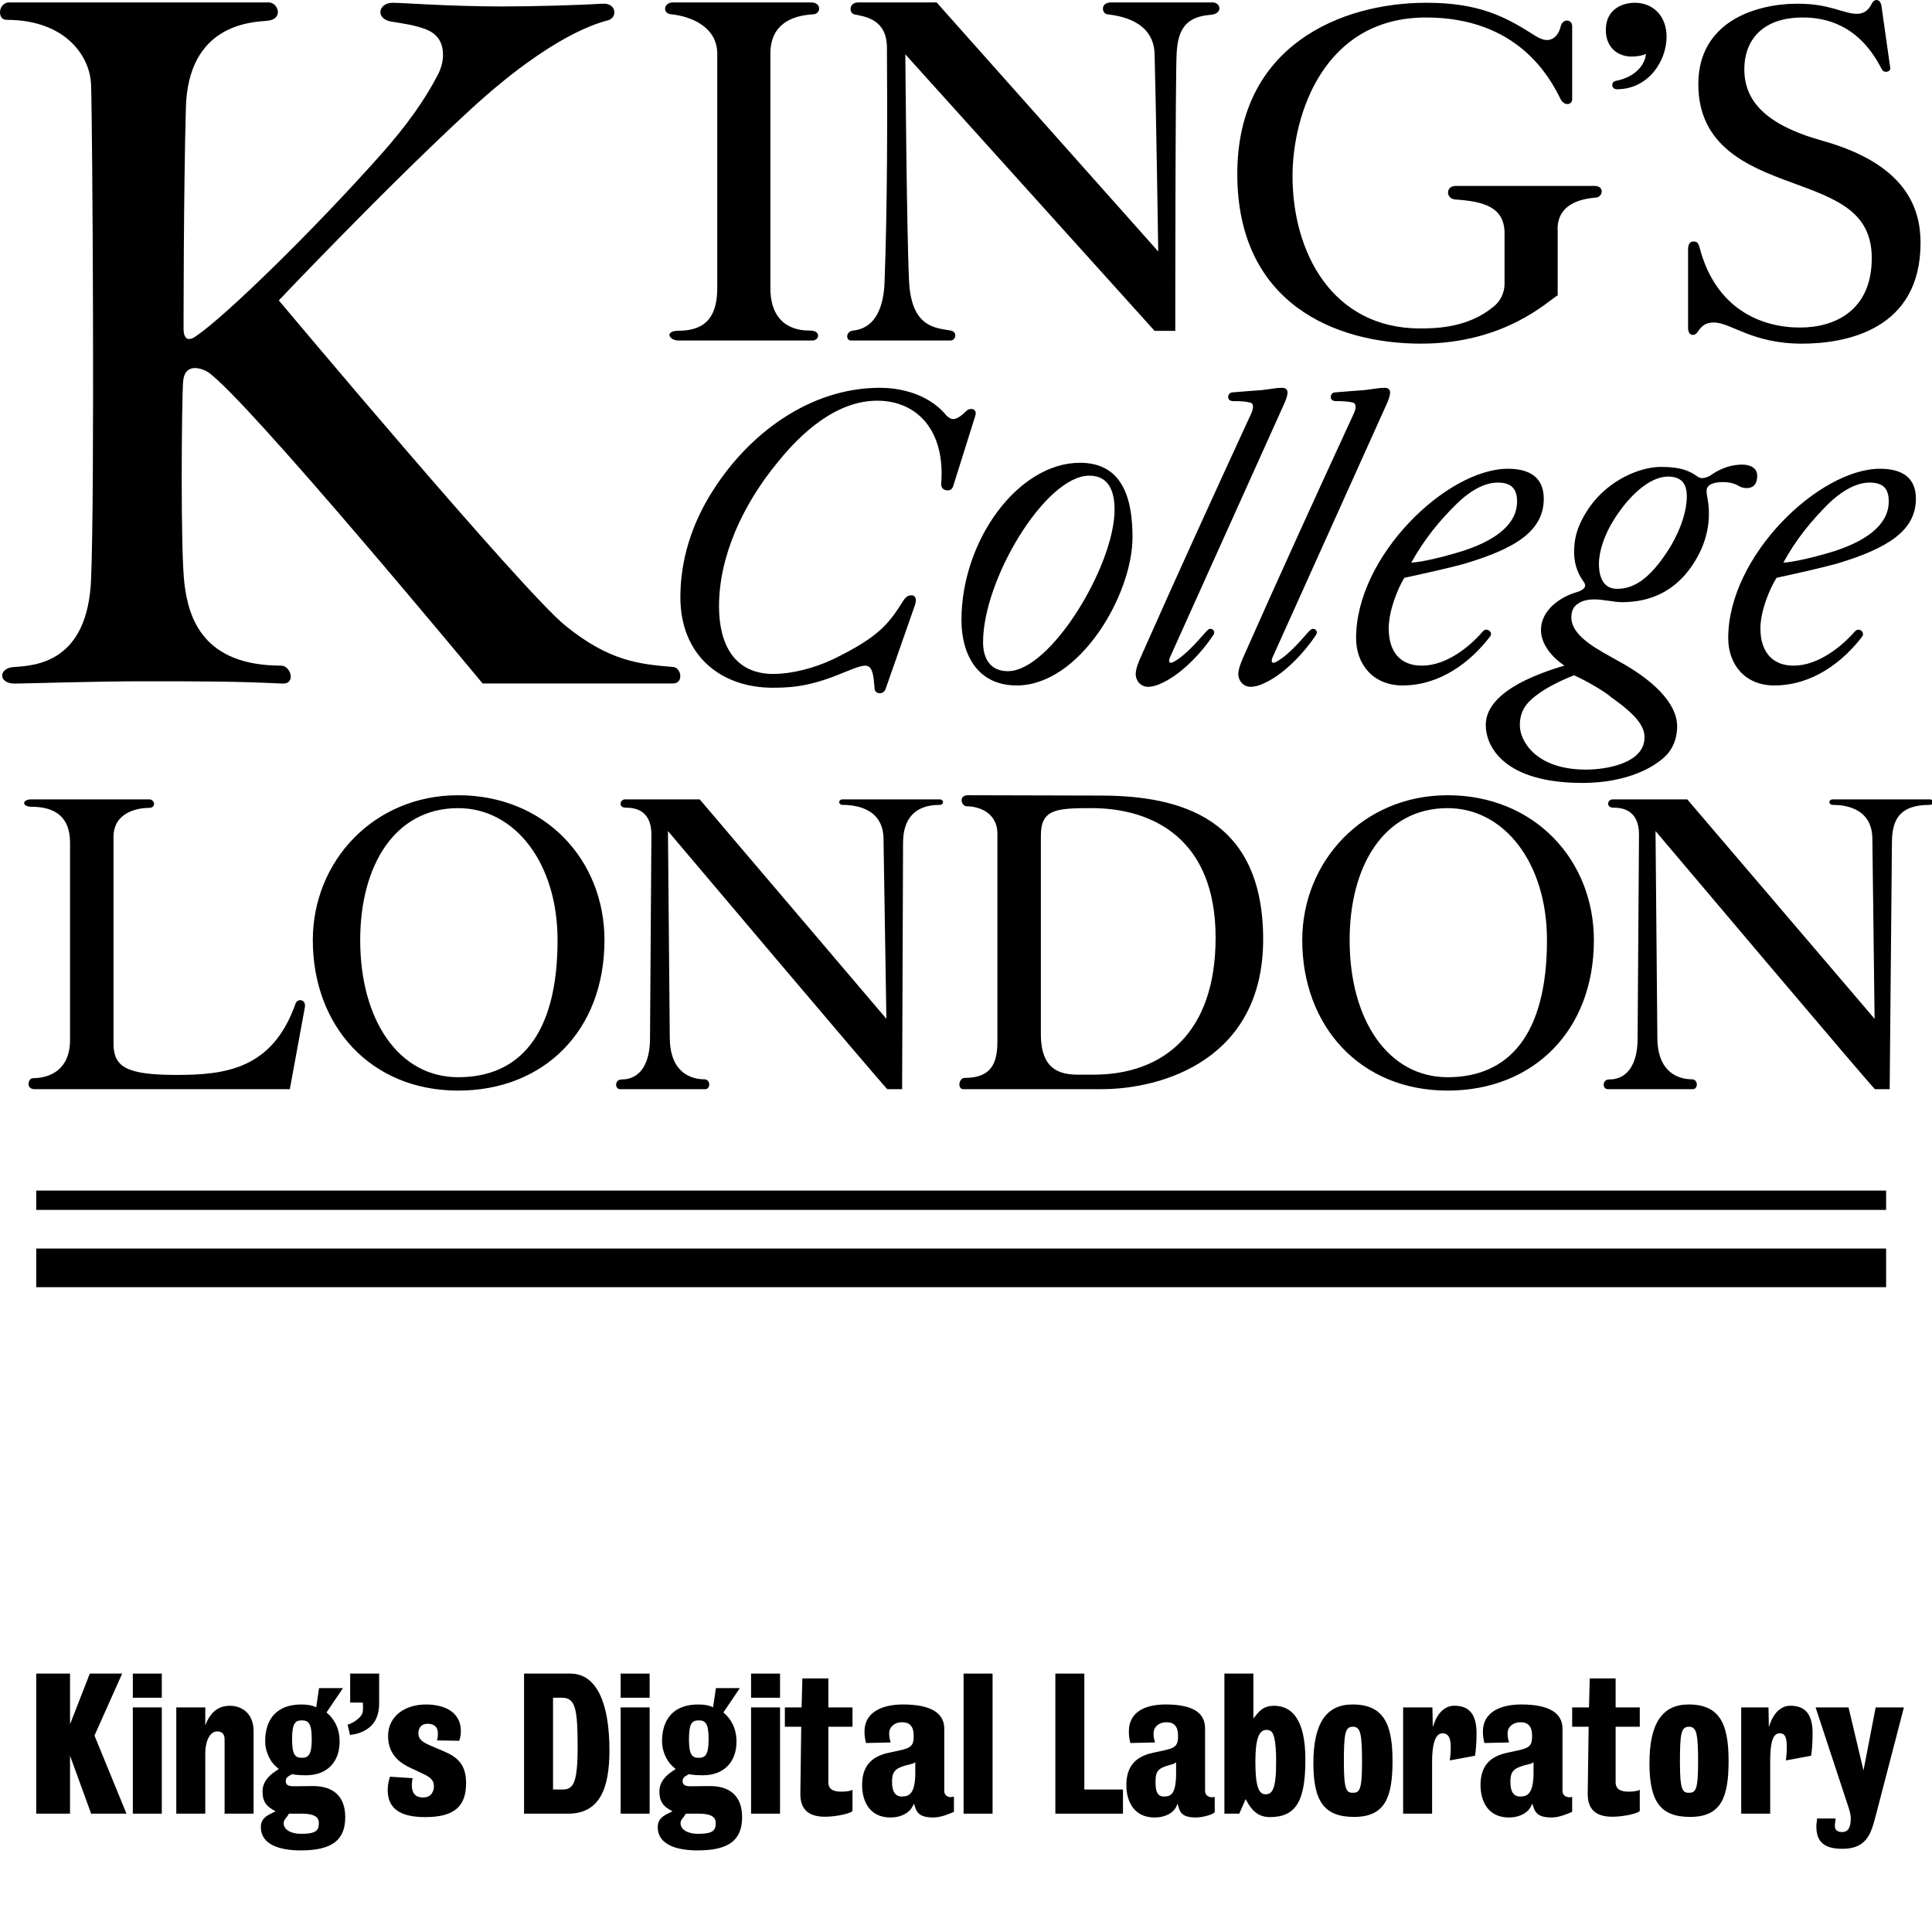 <?xml version="1.0" encoding="utf-8"?>
<!-- Generator: Adobe Illustrator 15.1.0, SVG Export Plug-In . SVG Version: 6.00 Build 0)  -->
<!DOCTYPE svg PUBLIC "-//W3C//DTD SVG 1.1//EN" "http://www.w3.org/Graphics/SVG/1.1/DTD/svg11.dtd">
<svg version="1.1" id="Layer_1" xmlns="http://www.w3.org/2000/svg" xmlns:xlink="http://www.w3.org/1999/xlink" x="0px" y="0px"
	 width="400px" height="400px" viewBox="0 0 400 400" enable-background="new 0 0 400 400" xml:space="preserve">
<g>
	<g>
		<path class="logo-fill" d="M379.812,114.103c5.808-1.905,11.231-5.047,11.231-10.286c0-2.762-1.233-3.905-3.999-3.905
			c-3.236,0-6.572,2.474-8.57,4.473c-3.236,3.236-6.576,7.146-9.236,12.098C371.336,116.388,375.814,115.338,379.812,114.103
			 M385.527,131.816c-4.004,5.239-10.287,10.098-18.194,10.098c-6.004,0-9.524-4.29-9.524-9.811
			c0-17.052,18.857-35.052,31.43-35.052c4.285,0,7.428,1.622,7.428,6.19c0,6.67-5.903,10.291-16.284,13.435
			c-3.052,0.855-9.425,2.281-12.574,2.954c-1.425,2.281-3.334,6.853-3.334,10.469c0,4.86,2.479,7.716,6.862,7.716
			c5.142,0,9.996-3.999,12.755-7.141C384.957,129.816,386.19,130.959,385.527,131.816 M390.481,14.859
			c0.468,0,1.043-0.288,0.854-0.951l-1.811-12.765C389.337,0.286,388.956,0,388.476,0c-0.287,0-0.667,0.193-0.95,0.768
			c-0.573,1.138-1.436,2.093-3.049,2.093c-2.855,0-5.527-2.093-12.284-2.093c-8.861,0-20.575,3.804-20.575,16.664
			c0,12.855,10.286,17.051,19.144,20.288c9.332,3.429,16.765,5.997,16.765,15.715c0,10.854-7.616,14.378-14.858,14.378
			c-8,0-17.427-3.811-20.763-16.477C351.617,50.292,351.367,50,350.61,50c-0.672,0-1.11,0.481-1.11,1.623v16.285
			c0,0.956,0.438,1.431,1.01,1.431c0.381,0,0.792-0.282,1.074-0.763c0.668-0.95,1.396-1.811,3.213-1.811
			c3.613,0,7.888,4.385,18.268,4.385c9.139,0,24.563-2.861,24.563-20.858c0-7.145-2.954-16.289-20.297-21.147
			c-12.279-3.43-16.188-8.57-16.188-14.86c0-5.427,3.242-10.663,12.092-10.663c4.385,0,11.522,1.237,16.288,10.569
			C389.811,14.759,390.094,14.859,390.481,14.859 M337.808,11.717c-2.475,0-5.34-1.524-5.34-5.529c0-4.285,3.435-5.616,6.003-5.616
			c3.623,0,6.575,2.573,6.575,7.047c0,4.954-3.717,10.86-10.287,10.86c-0.668,0-0.955-0.479-0.955-0.856
			c0-0.48,0.287-0.768,0.671-0.861c4.475-0.856,6.194-3.716,6.289-5.621C340.376,11.435,339.045,11.717,337.808,11.717
			 M349.238,102.766c0,2.766-1.049,6.477-3.429,10.474c-4.479,7.241-8.002,8.669-11.048,8.669c-2.574,0-3.718-2.093-3.718-5.142
			c0-2.667,1.144-6.097,3.146-9.242c3.05-4.854,7.335-8.854,11.144-8.854C347.907,98.674,349.238,99.911,349.238,102.766
			 M328.383,159.342c-10.573,0-13.716-6.096-13.716-9.143c0-2.856,1.144-4.667,4.001-6.671c2.001-1.424,4.951-2.854,7.237-3.711
			c2.573,1.144,6.479,3.43,7.716,4.573c5.713,4,6.855,6.285,6.855,8.288C340.476,158.104,332.382,159.342,328.383,159.342
			 M361.618,101.054c1.143,0,2.192-0.57,2.192-2.574c0-1.713-1.618-2.288-3.143-2.288c-1.716,0-3.904,0.475-6.195,2
			c-0.568,0.48-1.999,1.143-2.855,0.569c-1.81-1.236-3.431-2.094-7.715-2.094c-4.288,0-10.568,2.574-14.571,8.002
			c-2.855,3.998-3.43,6.857-3.43,9.717c0,2.855,1.147,4.953,1.998,6.092c0.189,0.287,0.282,0.475,0.282,0.767
			c0,0.663-0.851,1.138-2.28,1.524c-2.568,0.856-6.859,3.33-6.859,7.714c0,2.855,2.281,5.616,4.858,7.329
			c0,0-5.237,1.43-9.429,3.715c-3.242,1.811-6.86,4.571-6.86,8.57c0,4.573,3.911,12.003,20.001,12.003
			c9.43,0,15.334-3.424,17.626-6.002c1.707-2,1.994-4.281,1.994-5.71c0-5.147-5.712-10.004-11.993-13.429
			c-4.005-2.292-9.906-5.054-9.906-9.149c0-1.045,0.283-2.188,1.426-2.855c0.767-0.573,2-0.855,3.336-0.855
			c1.812,0,4.096,0.574,5.714,0.574c5.144,0,12.099-1.717,16.381-10.861c1.141-2.573,1.622-5.146,1.622-7.333
			c0-2.859-0.481-3.527-0.481-4.854c0-1.143,1.146-1.811,3.337-1.811C359.809,99.817,359.809,101.054,361.618,101.054
			 M302.76,114.103c5.906-1.905,11.333-5.047,11.333-10.286c0-2.762-1.331-3.905-4-3.905c-3.335,0-6.571,2.474-8.572,4.473
			c-3.331,3.236-6.573,7.146-9.331,12.098C294.378,116.388,298.759,115.338,302.76,114.103 M308.476,131.816
			c-4.004,5.239-10.286,10.098-18.096,10.098c-6.006,0-9.617-4.29-9.617-9.811c0-17.052,18.856-35.052,31.425-35.052
			c4.285,0,7.431,1.622,7.431,6.19c0,6.67-5.81,10.291-16.288,13.435c-2.955,0.855-9.432,2.281-12.574,2.954
			c-1.424,2.281-3.236,6.853-3.236,10.469c0,4.86,2.382,7.716,6.858,7.716c5.144,0,10-3.999,12.667-7.141
			C307.901,129.816,309.233,130.959,308.476,131.816 M280.663,84.196c0,0.282-0.095,0.856-0.376,1.426
			c-7.725,16.763-15.339,33.433-22.767,50.193c-0.381,0.861-1.142,2.573-1.142,3.716c0,1.43,1.043,2.666,2.572,2.666
			c0.757,0,1.806-0.282,2.382-0.569c4.191-1.717,8.57-6.288,11.141-10.193c0.574-0.856-0.475-1.618-1.143-1.044
			c-1.047,0.952-4.002,4.95-7.145,6.666c-0.569,0.283-1.142,0.283-0.763-0.856l23.813-52.86c0.376-0.955,0.57-1.525,0.57-2.098
			c0-0.665-0.479-0.956-1.145-0.956c-1.141,0-2.478,0.291-4.194,0.48c-1.425,0.094-3.9,0.286-6.088,0.475
			c-0.574,0-0.861,0.573-0.861,0.954c0,0.57,0.475,0.853,1.044,0.853c1.148,0,2.286,0,3.53,0.292
			C280.568,83.528,280.663,83.814,280.663,84.196 M322.474,47.5c0-5,4.285-6.31,8.004-6.598c1.426-0.188,1.707-2.402-0.291-2.402
			h-28.863c-1.994,0-2.053,2.61-0.059,2.799c5.722,0.38,10.235,1.466,10.235,6.989v10.381c0,2.286-1.087,3.903-2.329,4.858
			c-5.047,4.192-11.398,4.478-15.11,4.478c-18.285,0-26.457-15.808-26.457-31.523c0-12.766,6.477-32.861,27.623-32.861
			c18.955,0,25.61,12.287,27.902,16.953c0.761,1.431,2.371,1.144,2.371,0V5.433c0-1.431-1.9-1.718-2.367,0
			c-0.389,1.711-1.427,2.854-2.855,2.854c-1.144,0-2.429-0.856-2.994-1.242c-5.718-3.613-11.128-6.473-21.979-6.473
			c-17.526,0-39.137,8.76-39.137,35.435c0,26.851,20.309,35.141,38.024,35.141c17.434,0,26.308-8.857,28.308-10V47.5H322.474z
			 M259.421,84.196c0,0.282-0.094,0.856-0.376,1.426c-7.716,16.763-15.334,33.433-22.764,50.193
			c-0.386,0.861-1.146,2.573-1.146,3.716c0,1.43,1.048,2.666,2.573,2.666c0.761,0,1.812-0.282,2.38-0.569
			c4.19-1.717,8.574-6.288,11.143-10.193c0.573-0.856-0.476-1.618-1.143-1.044c-1.044,0.952-3.999,4.95-7.143,6.666
			c-0.574,0.283-1.148,0.283-0.764-0.856l23.811-52.86c0.382-0.955,0.575-1.525,0.575-2.098c0-0.665-0.48-0.956-1.149-0.956
			c-1.144,0-2.475,0.291-4.186,0.48c-1.431,0.094-3.905,0.286-6.101,0.475c-0.57,0-0.856,0.573-0.856,0.954
			c0,0.57,0.479,0.853,1.048,0.853c1.144,0,2.286,0,3.523,0.292C259.327,83.528,259.421,83.814,259.421,84.196 M225.518,98.481
			c-9.035,0-21.985,21.431-21.985,34.479c0,3.429,1.524,6.001,5.148,6.001c8.852,0,22.078-21.905,22.078-33.429
			C230.756,102.102,229.806,98.481,225.518,98.481 M223.612,95.813c9.143,0,10.861,8.002,10.861,15.428
			c0,11.811-10.861,30.673-23.985,30.673c-8.287,0-11.43-6.669-11.43-13.528C199.059,111.91,210.771,95.813,223.612,95.813
			 M177.723,0.5c-2,0-2,2.183-0.856,2.469c2.191,0.475,6.764,0.946,6.764,6.944c0.094,14.19,0.094,32.809-0.475,47.957
			c-0.1,5.427-1.722,9.979-6.384,10.552c-1.713,0.095-1.713,2.079-0.574,2.079h20.569c1.147,0,1.524-1.769,0.099-2.057
			c-3.138-0.573-8.288-0.555-8.668-10.548c-0.475-9.719-0.758-46.65-0.758-46.65L239.047,68.5h4.284c0,0,0-53.536,0.289-57.632
			c0.28-4.759,1.905-7.42,7.042-7.801c2.578-0.189,2.098-2.567,0.385-2.567h-20.955c-2.476,0-1.906,2.469-0.762,2.469
			c2.287,0.287,9.43,1.227,9.717,8.087c0.282,10.004,0.757,41.014,0.757,41.014L193.916,0.5H177.723z M196.202,101.529
			c0.564,0,0.945-0.287,1.138-0.856l4.578-14.572c0.283-0.855-0.098-1.43-0.861-1.43c-0.287,0-0.663,0.092-0.954,0.381
			c-0.857,0.855-1.902,1.717-2.762,1.717c-0.475,0-0.856-0.288-1.331-0.668c-4.093-5.048-10.663-5.814-13.811-5.814
			c-14.571,0-27.144,9.53-34.572,21.243c-4.478,6.952-6.764,14.571-6.764,22.098c0,11.999,8.286,18.762,19.144,18.762
			c4.859,0,8.57-0.573,15.142-3.334c1.435-0.575,3.053-1.242,4.002-1.242c1.619,0,1.717,2.384,1.906,4.576
			c0,0.857,0.568,1.138,1.143,1.138c0.381,0,0.856-0.188,1.144-0.851l6.096-17.432c0.475-1.43-0.095-1.999-0.669-1.999
			c-0.855,0-1.331,0.381-1.999,1.519c-2.767,4.285-4.672,7.051-14.286,11.722c-4.001,1.9-8.668,3.043-12.383,3.043
			c-8.096,0-11.238-6.191-11.238-13.999c0-10.287,4.861-21.049,12.287-30c4.765-5.907,12.003-12.573,20.474-12.573
			c8.101,0,14.103,5.999,13.241,17.146C194.773,101.054,195.437,101.529,196.202,101.529 M159.5,59.5V11.143
			c0-5.997,4.205-7.888,8.777-8.175c1.716,0,1.924-2.468-0.362-2.468h-28.574c-2,0-2.273,2.37-0.278,2.468
			c4.29,0.475,9.438,2.746,9.438,8.175v48.48c0,5.429-2,8.856-8,8.856c-3,0-2,2.021,0,2.021h27.698c1.431,0,1.89-2.057-0.49-2.057
			c-6.001,0-8.208-3.888-8.208-8.742 M91.721,11.336c0-2.191-0.856-4.291-3.712-5.334c-2.386-0.855-4.578-1.144-6.958-1.524
			c-3.428-0.57-2.761-3.905,0.287-3.905c2,0,11.523,0.762,22.855,0.762c6.576,0,16.002-0.287,20.574-0.568
			c2.856-0.194,3.144,2.854,1.144,3.424c-1.999,0.573-11.43,2.855-28.289,18.288C80.196,38.48,57.723,62.196,57.723,62.196
			s50.47,60.189,59.33,67.334c9.144,7.432,15.433,7.985,22.288,8.559c1.716,0.094,2.286,3.41,0,3.41H99.913
			c0,0-48.861-59.031-56.862-64.464c-1.424-0.855-4.859-1.992-5.142,2.006c-0.287,3.716-0.573,35.056,0.283,41.909
			c0.86,6.858,3.717,16.86,20.005,16.86c2,0,3.142,3.815,0.288,3.717c-9.625-0.475-16.858-0.475-28.768-0.475
			c-10.287,0-24.666,0.476-26.665,0.476c-3.425,0-3.425-3.141-0.288-3.424c4.572-0.291,15.434-0.86,16.096-18.288
			c0.763-18.002,0.288-93.815,0-102.099C18.767,12.002,13.907,4.106,1.339,4.106c-2.004,0-1.712-3.606,0.569-3.606H55.62
			c2.005,0,3.148,3.513-0.283,3.8C51.909,4.586,38.86,5.058,38.479,22.484c-0.474,17.433-0.474,44.522-0.474,45.665
			c0,1.431,0.569,2.882,2.573,1.452c6.191-4.191,24.569-22.182,38.289-37.609c5.423-6.095,9.145-11.424,11.713-16.377
			C91.146,14.565,91.721,13.048,91.721,11.336"/>
		<path class="logo-fill" d="M333.901,165.5c-1.139,0-1.431,1.719,0.099,1.719c1.714,0,5.337,0.333,5.337,5.568l-0.287,42.219
			c0,4.572-1.625,8.486-5.911,8.486c-1.425,0-1.425,2.008-0.281,2.008h17.622c1.136,0,1.136-2.044-0.195-2.044
			c-2.573,0-7.051-1.218-7.145-8.452l-0.382-42.948c0,0,45.146,53.444,45.433,53.444h3.049l0.464-51.005
			c0-5.046,1.797-7.848,7.797-7.848c1,0,1-1.147,0-1.147h-20c-1,0-1,1.147,0,1.147c2,0,8.062,0.382,8.153,6.953l0.461,37.332
			L349.332,165.5H333.901L333.901,165.5z M279.429,194.645c0-15.429,7.146-27.33,20.286-27.33c11.713,0,20.569,11.333,20.569,27.33
			c0,19.717-8,28.381-20.569,28.381C287.425,223.025,279.429,211.219,279.429,194.645 M299.715,225.796
			c17.62,0,30.282-12.291,30.282-31.151c0-16.572-12.286-30-30.282-30c-17.532,0-30.099,13.715-30.099,30
			C269.616,212.358,281.52,225.796,299.715,225.796 M215.5,173.024c0-5.429,3.011-5.711,10.435-5.711
			c12.854,0,25.744,6.449,25.744,26.83c0,19.812-10.918,28.356-25.302,28.356h-3.049c-3.802,0-7.828-0.905-7.828-8.427V173.024z
			 M200.391,164.644c-1.999,0-1.372,2.29-0.229,2.29c2.28,0,6.339,1.143,6.339,5.711v42.958c0,4.566-1.291,7.562-6.72,7.562
			c-1.336,0-1.582,2.334-0.34,2.334h28.656c12.567,0,33.425-6.143,33.425-30.998c0-25.142-17.146-29.787-33.716-29.787
			L200.391,164.644L200.391,164.644z M129.437,165.5c-1.143,0-1.432,1.719,0.095,1.719c1.717,0,5.333,0.333,5.333,5.568
			l-0.287,42.219c0,4.572-1.618,8.486-5.904,8.486c-1.431,0-1.431,2.008-0.288,2.008h17.622c1.143,0,1.143-2.044-0.192-2.044
			c-2.57,0-7.043-1.218-7.143-8.452l-0.38-42.948c0,0,45.146,53.444,45.428,53.444h3.054l0.193-51.005
			c0-5.046,2.532-7.848,7.532-7.848c1,0,1-1.147,0-1.147h-20c-1,0-1,1.147,0,1.147c2,0,8.326,0.382,8.421,6.953l0.595,37.332
			l-38.65-45.432H129.437L129.437,165.5z M74.576,194.645c0-15.429,7.146-27.33,20.287-27.33c11.717,0,20.571,11.333,20.571,27.33
			c0,19.717-7.997,28.381-20.571,28.381C82.579,223.025,74.576,211.219,74.576,194.645 M94.863,225.796
			c17.622,0,30.287-12.291,30.287-31.151c0-16.572-12.285-30-30.287-30c-17.525,0-30.099,13.715-30.099,30
			C64.765,212.358,76.674,225.796,94.863,225.796 M390.5,258.5H7.5v8h383V258.5L390.5,258.5z M390.5,246.5H7.5v4h383V246.5
			L390.5,246.5z M6.5,165.5h24.361c1.236,0,1.509,1.767-0.011,1.767c-2.384,0-7.351,0.905-7.351,6.042v42.671
			c0,4.858,2.488,6.571,13.063,6.571c10.191,0,19.866-1.237,24.625-14.758c0.38-1.143,2.218-0.959,1.931,0.761L60.005,225.5H7.146
			c-1.811,0-1.419-2.28-0.276-2.28c3.429,0,7.63-1.719,7.63-7.903v-40.859c0-5.237-3-7.428-8-7.428C4.5,167.029,4.5,165.5,6.5,165.5
			"/>
	</g>
	<g>
		<path class="logo-fill" d="M18.93,375.662l-4.43-12.155V375.5h-7v-29h7v10.498l4.094-10.498h6.701l-5.733,12.835l6.624,16.165h-7.437L18.93,375.662z
			"/>
		<path class="logo-fill" d="M27.5,351.5v-5h6v5H27.5z M27.5,375.5v-22h6v22H27.5z"/>
		<path class="logo-fill" d="M46.5,375.825v-15.728c0-1.007-0.489-1.628-1.535-1.628c-1.434,0-2.465,1.822-2.465,4.687V375.5h-6v-22h6v3.691
			c1-2.519,2.501-4.028,5.098-4.028c2.517,0,4.902,1.627,4.902,5.229V375.5h-6.051L46.5,375.825z"/>
		<path class="logo-fill" d="M62.256,383.108c-4.261,0-8.251-1.163-8.251-4.804c0-1.395,0.697-2.131,2.053-2.79l1.008-0.502l-0.736-0.426
			c-1.511-0.892-1.976-2.053-1.976-3.681c0-2.014,1.356-3.292,2.673-4.184l0.698-0.464l-0.659-0.582
			c-1.202-1.045-2.17-3.175-2.17-5.112c0-4.805,2.557-7.669,7.476-7.669c1.511,0,2.286,0.219,3.1,0.568l0.581-3.964h4.959
			l-3.409,5.046c1.472,1.242,2.711,3.108,2.711,6.052c0,4.221-2.635,6.954-6.934,6.954c-0.929,0-2.169-0.045-2.905-0.238
			c-0.62,0.387-1.317,0.615-1.317,1.429c0,1.085,1.007,1.083,1.899,1.083l3.679-0.04c4.223-0.039,6.741,2.092,6.741,6.43
			C71.475,380.938,68.801,383.108,62.256,383.108z M62.527,375.5h-2.712c-0.542,1-1.084,1.208-1.084,1.983
			c0,1.355,1.548,2.192,3.603,2.192c3.215,0,3.68-0.751,3.68-2.262C66.014,376.212,65.084,375.5,62.527,375.5z M62.488,356.186
			c-1.355,0-2.015,0.582-2.015,3.873s0.659,3.875,2.015,3.875c1.356,0,2.054-0.584,2.054-3.875S63.844,356.186,62.488,356.186z"/>
		<path class="logo-fill" d="M74.813,358.626c-0.735,0.309-1.456,0.465-2.347,0.581l-0.495-2.13c0.852-0.272,1.572-0.702,2.154-1.206
			c1.045-0.89,1.108-1.371,0.992-3.371H72.5v-6h6v6.084C78.5,355.411,77.487,357.502,74.813,358.626z"/>
		<path class="logo-fill" d="M88.019,376.213c-5.461,0-7.748-1.975-7.748-5.618c0-0.969,0.194-1.936,0.465-2.749l4.687,0.309
			c-0.116,0.544-0.155,0.969-0.155,1.435c0,1.626,0.697,2.557,2.324,2.557c1.859,0,2.247-1.474,2.247-2.325
			c0-1.162-0.62-1.82-2.285-2.595l-2.402-1.124c-1.937-0.892-4.804-2.557-4.804-6.663c0-4.221,3.603-6.546,7.825-6.546
			c4.067,0,7.244,1.705,7.244,5.5c0,0.814-0.116,1.396-0.349,2.016l-4.609-0.076c0.155-0.466,0.194-0.814,0.194-1.549
			c0-1.24-0.813-1.899-2.092-1.899c-1.318,0-1.938,0.814-1.938,1.976c0,1.279,0.93,1.859,2.44,2.519l2.983,1.278
			c2.519,1.084,4.456,2.594,4.456,6.469C96.502,373.812,94.293,376.213,88.019,376.213z"/>
		<path class="logo-fill" d="M117.616,375.5H108.5v-29h9.581c5.462,0,8.096,6.096,8.096,15.895C126.177,370.221,124.202,375.5,117.616,375.5z
			 M116.376,351.5H114.5v19h1.954c2.13,0,3.138-1.076,3.138-8.629C119.592,353.891,119.166,351.5,116.376,351.5z"/>
		<path class="logo-fill" d="M128.5,351.5v-5h6v5H128.5z M128.5,375.5v-22h6v22H128.5z"/>
		<path class="logo-fill" d="M144.425,383.108c-4.261,0-8.251-1.163-8.251-4.804c0-1.395,0.698-2.131,2.054-2.79l1.007-0.502l-0.736-0.426
			c-1.511-0.892-1.976-2.053-1.976-3.681c0-2.014,1.356-3.292,2.674-4.184l0.697-0.464l-0.659-0.582
			c-1.201-1.045-2.169-3.175-2.169-5.112c0-4.805,2.557-7.669,7.476-7.669c1.511,0,2.286,0.219,3.099,0.568l0.582-3.964h4.959
			l-3.41,5.046c1.472,1.242,2.711,3.108,2.711,6.052c0,4.221-2.635,6.954-6.934,6.954c-0.929,0-2.168-0.045-2.905-0.238
			c-0.62,0.387-1.317,0.615-1.317,1.429c0,1.085,1.008,1.083,1.898,1.083l3.679-0.04c4.223-0.039,6.741,2.092,6.741,6.43
			C153.645,380.938,150.973,383.108,144.425,383.108z M144.696,375.5h-2.712c-0.542,1-1.084,1.208-1.084,1.983
			c0,1.355,1.549,2.192,3.603,2.192c3.216,0,3.68-0.751,3.68-2.262C148.183,376.212,147.253,375.5,144.696,375.5z M144.658,356.186
			c-1.355,0-2.015,0.582-2.015,3.873s0.659,3.875,2.015,3.875c1.356,0,2.053-0.584,2.053-3.875S146.014,356.186,144.658,356.186z"/>
		<path class="logo-fill" d="M155.5,351.5v-5h6v5H155.5z M155.5,375.5v-22h6v22H155.5z"/>
		<path class="logo-fill" d="M170.825,376.136c-3.177,0-5.162-1.301-5.122-4.785l0.185-13.851H162.5v-4h3.465l0.155-6h5.379v6h5v4h-5v11.506
			c0,1.744,1.551,1.938,2.752,1.938c0.968,0,2.248-0.194,2.248-0.466v4.379C176.5,375.398,173.188,376.136,170.825,376.136z"/>
		<path class="logo-fill" d="M193.239,376.29c-3.1,0-3.565-1.2-3.991-2.867l-0.388,0.696c-0.503,1.008-2.034,2.17-4.512,2.17
			c-4.299,0-5.86-3.371-5.86-6.701c0-3.721,1.7-5.888,5.536-6.703l2.322-0.503c2.363-0.504,2.827-1.085,2.827-2.944
			c0-2.091-0.853-2.867-2.441-2.867c-1.472,0-2.634,0.931-2.634,2.286c0,0.774,0.116,1.279,0.309,1.899l-5.112,0.115
			c-0.194-0.89-0.31-1.316-0.31-2.401c0-3.99,3.668-5.578,7.967-5.578c6.198,0,8.549,2.053,8.549,4.997v12.938
			c0,0.812,0.671,1.278,1.446,1.278c0.193,0-0.446-0.039,0.554-0.117v3.138C196.5,375.554,194.788,376.29,193.239,376.29z
			 M189.5,364.786c0,0.31-1.443,0.581-2.023,0.734c-2.209,0.62-2.794,1.396-2.794,3.371c0,1.937,0.588,3.061,2.061,3.061
			c1.433,0,2.757-0.543,2.757-4.919V364.786L189.5,364.786z"/>
		<path class="logo-fill" d="M199.5,375.5v-29h6v29H199.5z"/>
		<path class="logo-fill" d="M218.5,375.5v-29h6v24h8v5H218.5z"/>
		<path class="logo-fill" d="M247.609,376.29c-3.098,0-3.379-1.2-3.806-2.867l-0.296,0.696c-0.502,1.008-1.987,2.17-4.466,2.17
			c-4.3,0-5.836-3.371-5.836-6.701c0-3.721,1.712-5.888,5.547-6.703l2.327-0.503c2.361-0.504,2.828-1.085,2.828-2.944
			c0-2.091-0.852-2.867-2.438-2.867c-1.474,0-2.635,0.931-2.635,2.286c0,0.774,0.115,1.279,0.31,1.899l-5.113,0.115
			c-0.195-0.89-0.311-1.316-0.311-2.401c0-3.99,3.299-5.578,7.599-5.578c6.197,0,8.181,2.053,8.181,4.997v12.938
			c0,0.812,0.67,1.278,1.445,1.278c0.193,0,0.555-0.039,0.555-0.117v3.138C251.5,375.554,249.158,376.29,247.609,376.29z
			 M243.5,364.786c0,0.31-1.072,0.581-1.654,0.734c-2.209,0.62-2.607,1.396-2.607,3.371c0,1.937,0.311,3.061,1.781,3.061
			c1.434,0,2.48-0.543,2.48-4.919V364.786z"/>
		<path class="logo-fill" d="M262.895,376.213c-2.982,0-4.184-2.216-4.998-3.728l-1.316,3.015h-3.08v-29h6v9.298c1-1.24,1.833-2.634,4.272-2.634
			c3.563,0,6.493,2.634,6.493,11.117C270.268,372.92,268.317,376.213,262.895,376.213z M263.825,359.788
			c-0.311-1.278-0.736-1.628-1.629-1.628c-1.549,0-2.284,1.861-2.284,6.624c0,5.269,0.774,6.702,2.091,6.702
			c1.433,0,2.207-1.085,2.207-6.702C264.213,362.462,264.095,360.989,263.825,359.788z"/>
		<path class="logo-fill" d="M280.327,376.174c-6.198,0-8.405-3.293-8.405-11.118c0-8.329,2.711-12.163,8.096-12.163c6.431,0,8.289,3.99,8.289,11.66
			C288.308,372.106,286.797,376.174,280.327,376.174z M280.096,357.502c-1.627,0-1.86,1.435-1.86,7.399
			c0,5.693,0.543,6.276,1.86,6.276c1.396,0,1.898-0.621,1.898-6.276C281.994,358.897,281.685,357.502,280.096,357.502z"/>
		<path class="logo-fill" d="M305.394,363.507l-5.229,0.969c0.115-0.774,0.192-1.705,0.192-2.867c0-2.054-0.668-2.751-1.715-2.751
			c-1.627,0-2.142,2.751-2.142,5.812V375.5h-6v-22h6.061c0,0,0.078,2.718,0.078,4.073l0.271-0.753
			c0.658-1.898,2.091-3.668,4.184-3.668c3.139,0,4.61,1.827,4.61,5.74C305.703,360.906,305.549,362.462,305.394,363.507z"/>
		<path class="logo-fill" d="M321.259,376.29c-3.1,0-3.555-1.2-3.981-2.867l-0.382,0.696c-0.504,1.008-2.032,2.17-4.511,2.17
			c-4.301,0-5.858-3.371-5.858-6.701c0-3.721,1.699-5.888,5.534-6.703l2.322-0.503c2.362-0.504,2.826-1.085,2.826-2.944
			c0-2.091-0.852-2.867-2.441-2.867c-1.471,0-2.635,0.931-2.635,2.286c0,0.774,0.117,1.279,0.311,1.899l-5.114,0.115
			c-0.193-0.89-0.308-1.316-0.308-2.401c0-3.99,3.647-5.578,7.949-5.578c6.196,0,8.529,2.053,8.529,4.997v12.938
			c0,0.812,0.671,1.278,1.446,1.278c0.194,0,0.554-0.039,0.554-0.117v3.138C324.5,375.554,322.809,376.29,321.259,376.29z
			 M317.5,364.786c0,0.31-1.423,0.581-2.005,0.734c-2.208,0.62-2.786,1.396-2.786,3.371c0,1.937,0.574,3.061,2.048,3.061
			c1.434,0,2.743-0.543,2.743-4.919V364.786L317.5,364.786z"/>
		<path class="logo-fill" d="M333.838,376.136c-3.176,0-5.158-1.301-5.118-4.785l0.189-13.851H325.5v-4h3.485l0.154-6h5.36v6h5v4h-5v11.506
			c0,1.744,1.551,1.938,2.753,1.938c0.968,0,2.247-0.194,2.247-0.466v4.379C339.5,375.398,336.201,376.136,333.838,376.136z"/>
		<path class="logo-fill" d="M349.908,376.174c-6.198,0-8.406-3.293-8.406-11.118c0-8.329,2.711-12.163,8.095-12.163c6.431,0,8.289,3.99,8.289,11.66
			C357.886,372.106,356.375,376.174,349.908,376.174z M349.674,357.502c-1.628,0-1.86,1.435-1.86,7.399
			c0,5.693,0.543,6.276,1.86,6.276c1.396,0,1.899-0.621,1.899-6.276C351.573,358.897,351.264,357.502,349.674,357.502z"/>
		<path class="logo-fill" d="M374.972,363.507l-5.229,0.969c0.118-0.774,0.194-1.705,0.194-2.867c0-2.054-0.46-2.751-1.505-2.751
			c-1.629,0-1.932,2.751-1.932,5.812V375.5h-6v-22h5.641c0,0,0.076,2.718,0.076,4.073l0.271-0.753
			c0.659-1.898,2.093-3.668,4.185-3.668c3.138,0,4.609,1.827,4.609,5.74C375.281,360.906,375.127,362.462,374.972,363.507z"/>
		<path class="logo-fill" d="M388.338,375.974c-0.971,3.642-1.823,6.802-6.897,6.802c-4.3,0-5.385-1.899-5.385-4.727c0-0.542,0.079-0.549,0.155-1.549
			h3.836c-0.077,1-0.156,1.019-0.156,1.521c0,0.777,0.427,1.284,1.512,1.284c1.354,0,1.779-1.158,1.779-2.901
			c0-0.62-0.231-1.516-0.504-2.329L375.9,353.5h6.817l3.1,13.055l2.52-13.055h5.849L388.338,375.974z"/>
	</g>
</g>
</svg>
